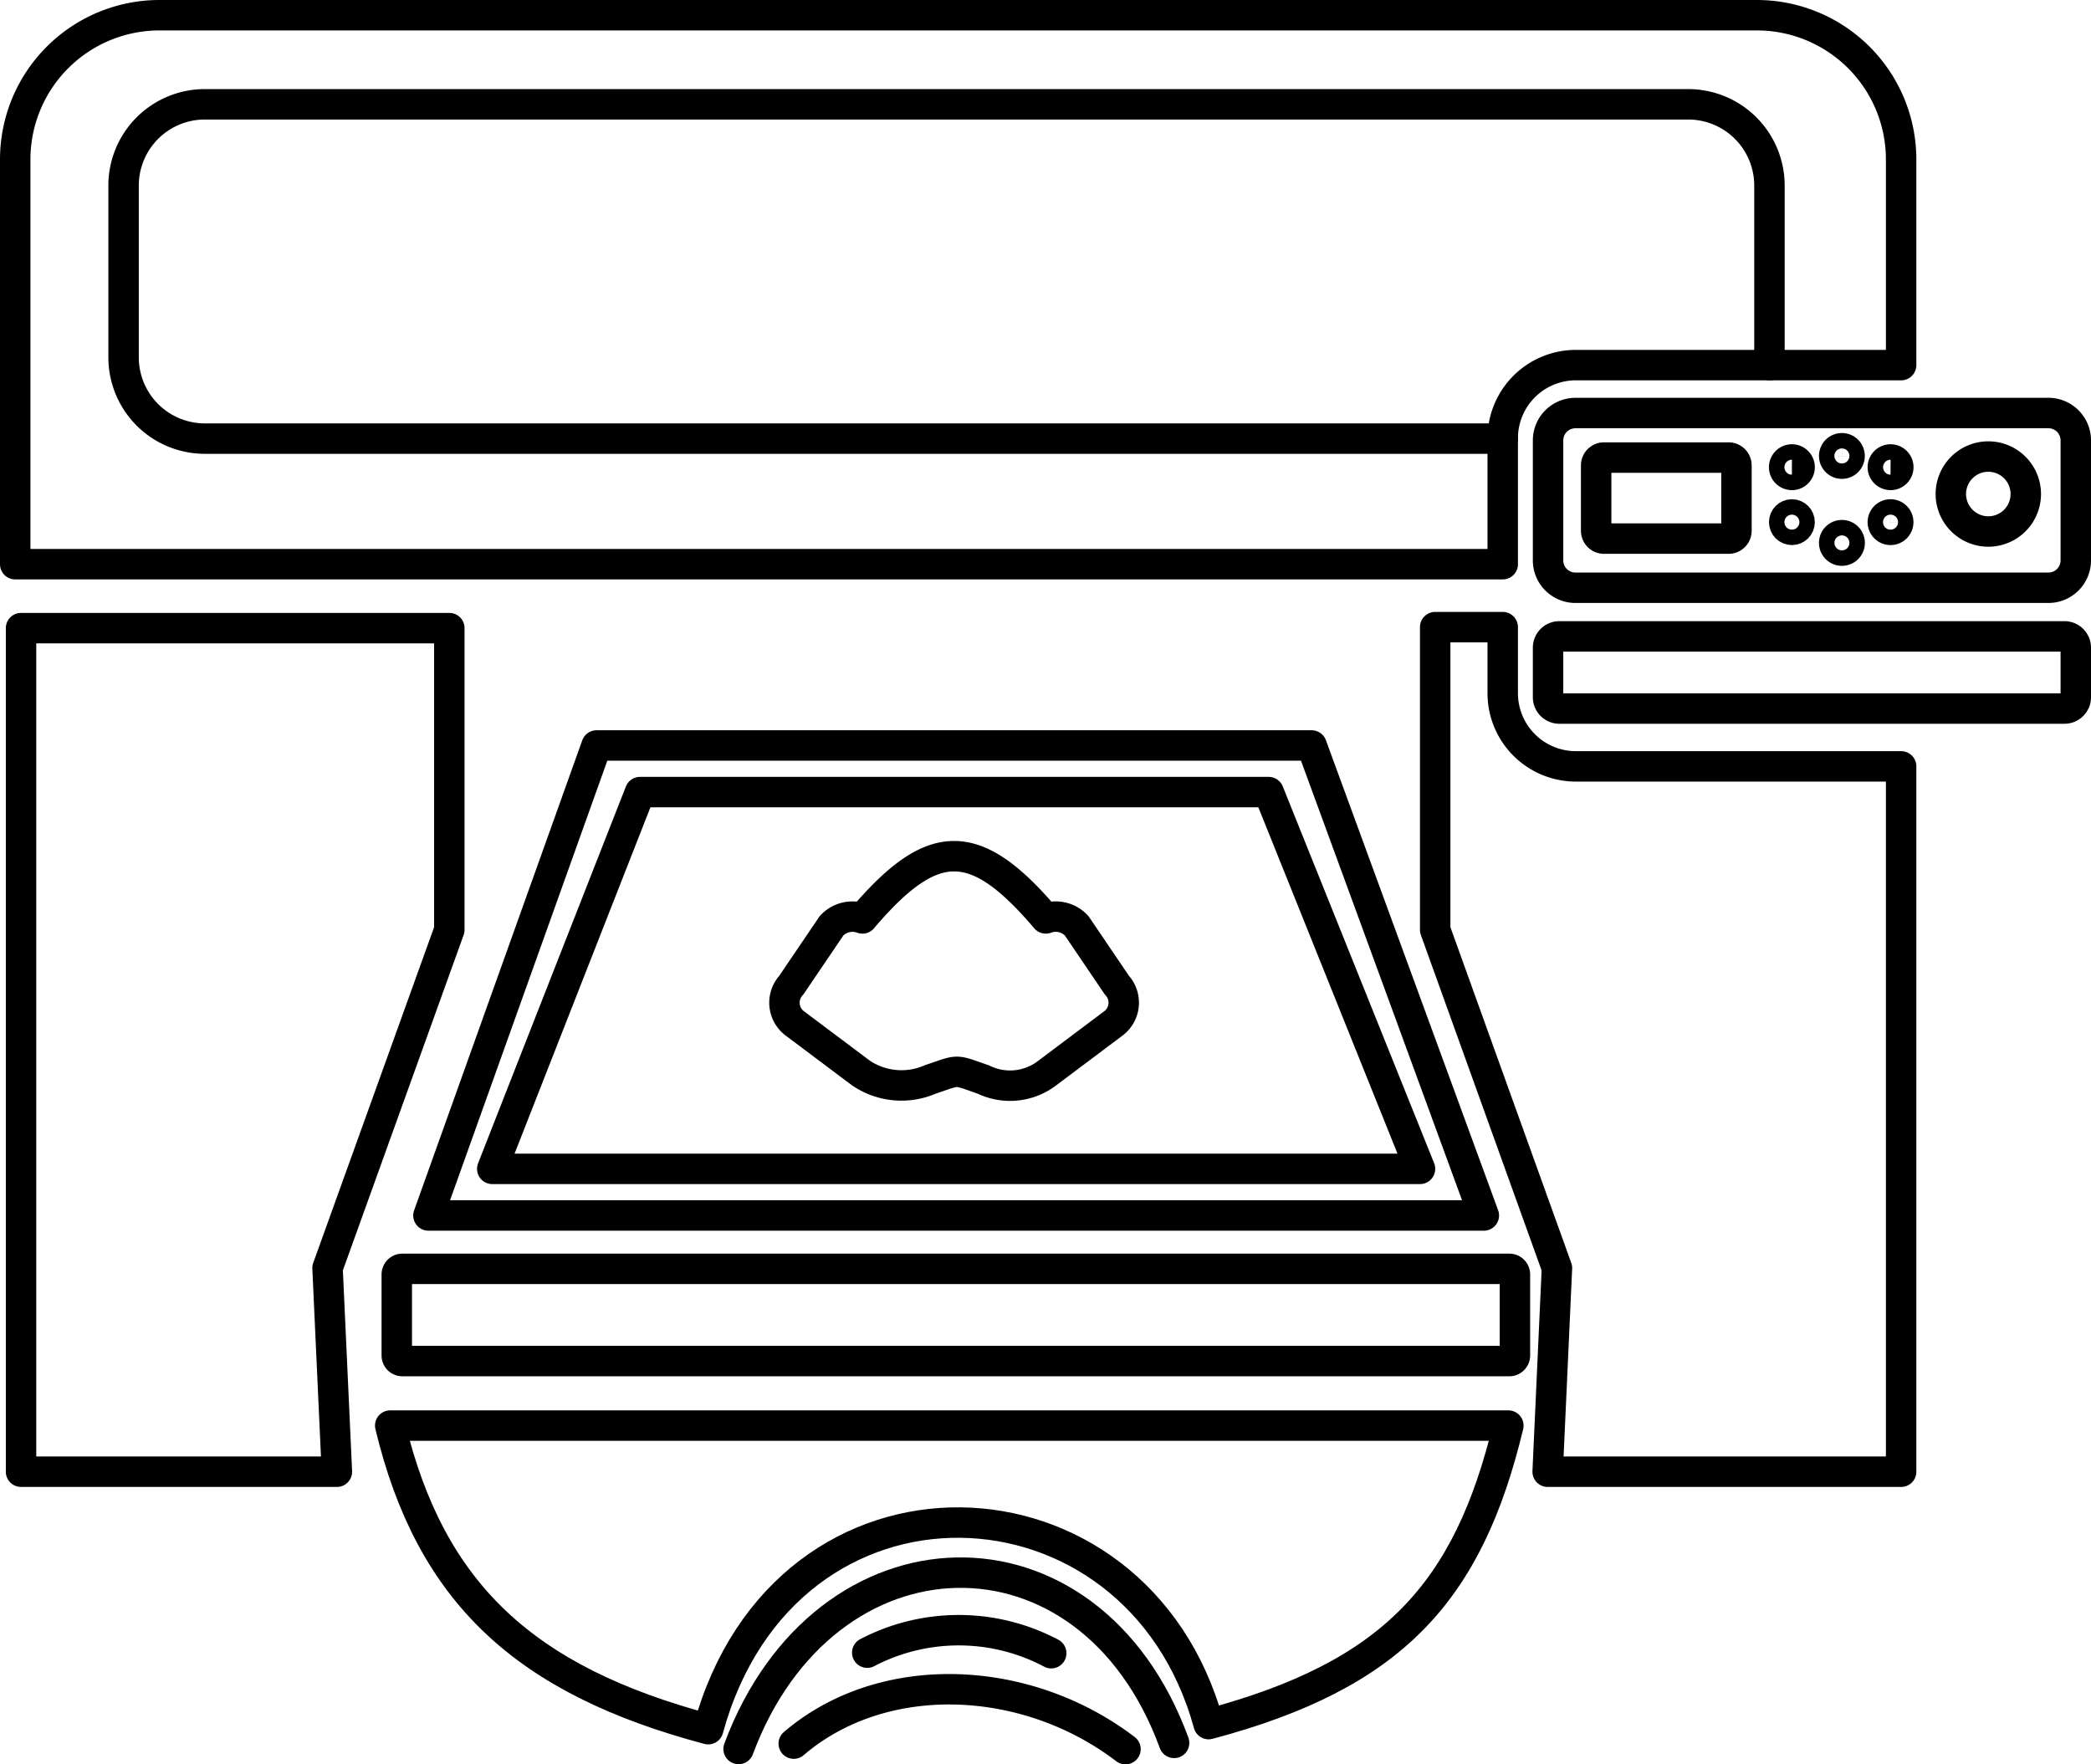<svg xmlns="http://www.w3.org/2000/svg" id="Layer_1" data-name="Layer 1" viewBox="0 0 65.953 55.649"><defs><style>.cls-1,.cls-2{fill:none;stroke:#000;stroke-linecap:round;stroke-linejoin:round;stroke-width:.96px}.cls-1{fill-rule:evenodd}</style></defs><path d="M47.398 13.834H6.454a2.563 2.563 0 0 1-2.556-2.556v-5.43A2.563 2.563 0 0 1 6.454 3.29h46.801a2.563 2.563 0 0 1 2.556 2.556v5.669" class="cls-1"/><path d="M5.016.48h50.412a4.55 4.55 0 0 1 4.536 4.536v6.5H49.698a2.307 2.307 0 0 0-2.3 2.3v3.979H.48V5.016A4.55 4.55 0 0 1 5.016.48ZM.664 19.812h13.508v9.516l-3.841 10.668.295 6.423H.664V19.812zM47.398 19.78h-2.13v9.548l3.84 10.668-.293 6.423h11.149V24.172H49.698a2.307 2.307 0 0 1-2.3-2.3ZM13.514 38.337l5.303-14.824h22.554l5.431 14.824H13.514z" class="cls-1"/><path d="m15.526 36.867 4.662-11.884h19.827l4.774 11.884H15.526z" class="cls-1"/><path d="M27.202 28.967c2.226-2.616 3.558-2.616 5.784 0a.9.9 0 0 1 .972.231l1.27 1.874a.817.817 0 0 1-.132 1.223l-2.065 1.55a1.925 1.925 0 0 1-2.015.204c-.945-.326-.732-.318-1.678-.001a2.28 2.28 0 0 1-2.181-.203l-2.066-1.55a.817.817 0 0 1-.132-1.223l1.27-1.874a.9.9 0 0 1 .973-.23Z" class="cls-1"/><path d="M12.69 40.021h34.917a.176.176 0 0 1 .176.176v2.556a.176.176 0 0 1-.176.176H12.69a.176.176 0 0 1-.175-.176v-2.556a.176.176 0 0 1 .175-.176Z" class="cls-2"/><path d="M22.338 54.54c-5.785-1.54-8.761-4.288-10.03-9.576h35.268c-1.27 5.288-3.67 7.876-9.454 9.416-2.265-8.284-13.356-8.722-15.784.16Z" class="cls-1"/><path d="M23.296 55.164c2.705-7.26 11.061-7.505 13.737-.192" class="cls-1"/><path d="M25.036 54.995c2.805-2.4 7.321-2.223 10.463.174M27.354 52.126a6.23 6.23 0 0 1 5.803.017" class="cls-1"/><path d="M49.69 13.027h14.92a.863.863 0 0 1 .863.863v3.785a.862.862 0 0 1-.863.863H49.69a.862.862 0 0 1-.862-.863V13.89a.862.862 0 0 1 .862-.862Z" class="cls-2"/><path d="M50.593 14.432h3.93a.247.247 0 0 1 .247.248v2.06a.247.247 0 0 1-.247.248h-3.93a.247.247 0 0 1-.248-.247V14.68a.247.247 0 0 1 .248-.248Z" class="cls-2"/><path d="M58.096 14.624a.243.243 0 1 0-.243-.244.244.244 0 0 0 .243.244ZM58.096 17.367a.244.244 0 1 0-.243-.243.244.244 0 0 0 .243.243ZM59.63 14.98a.244.244 0 1 0-.243-.245.244.244 0 0 0 .243.244ZM59.63 16.712a.243.243 0 1 0-.243-.243.244.244 0 0 0 .243.243ZM56.519 14.98a.244.244 0 1 0-.244-.245.244.244 0 0 0 .244.244Z" class="cls-1"/><circle cx="56.519" cy="16.469" r=".243" class="cls-2"/><path d="M62.714 16.764a1.182 1.182 0 1 0-1.182-1.182 1.184 1.184 0 0 0 1.182 1.182Z" class="cls-1"/><path d="M49.184 20.072h15.932a.356.356 0 0 1 .357.357v1.563a.356.356 0 0 1-.356.356H49.184a.356.356 0 0 1-.356-.356v-1.564a.356.356 0 0 1 .356-.356Z" class="cls-2"/></svg>